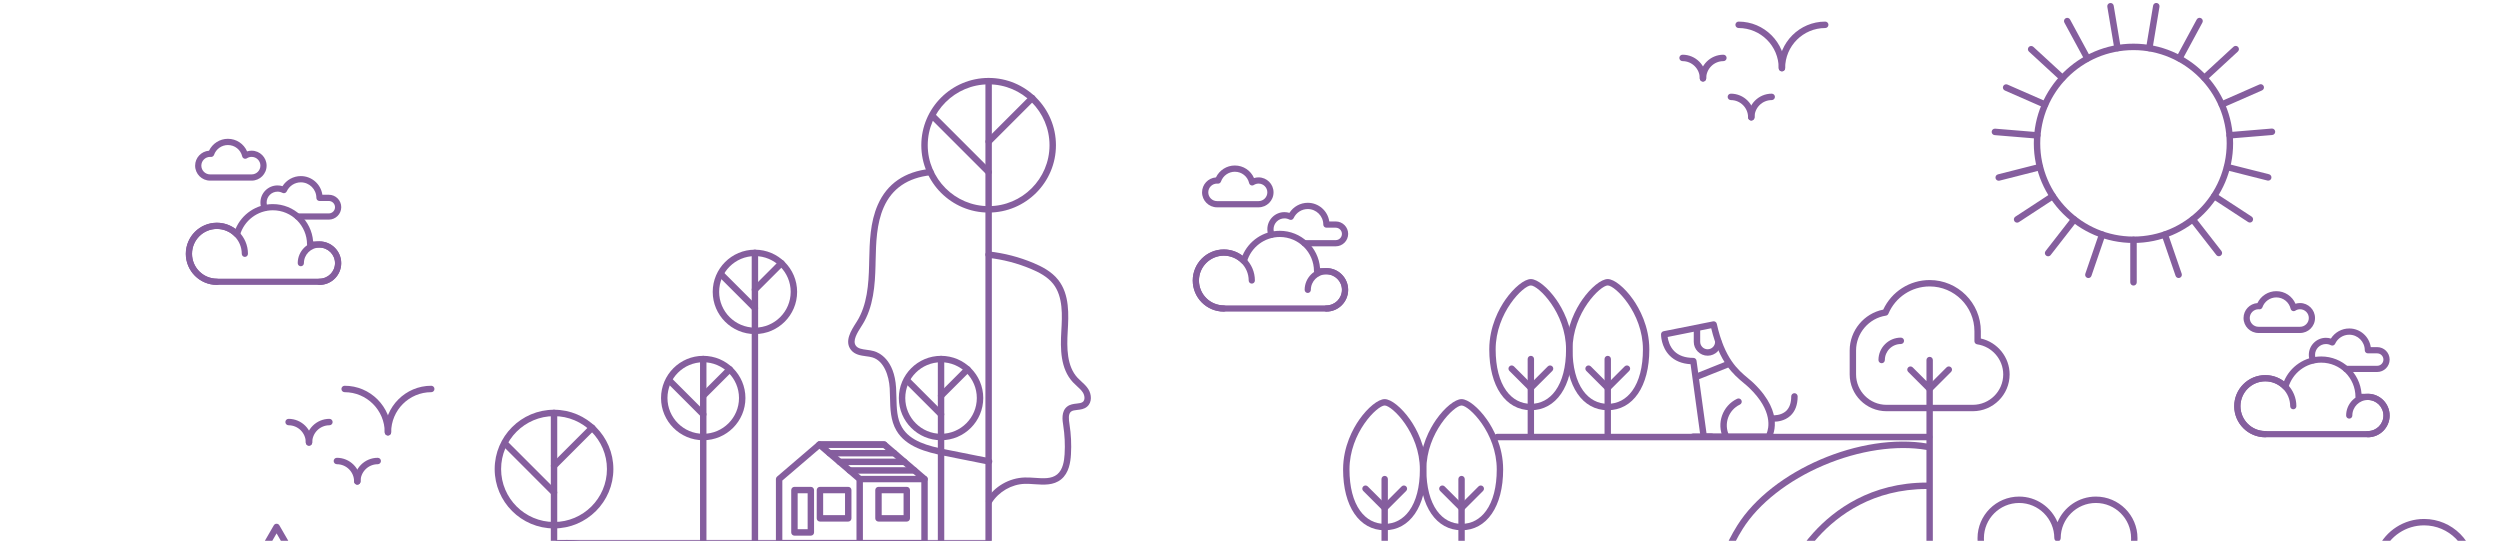 <svg width="772" height="167" viewBox="0 0 772 167" fill="none" xmlns="http://www.w3.org/2000/svg">
<path d="M609.211 126.982H582.538C576.275 126.982 571.179 121.885 571.179 115.622V108.213C571.179 102.1 575.6 96.775 581.545 95.609C584.136 90.046 589.704 86.478 595.877 86.478C604.591 86.478 611.683 93.569 611.683 102.283V104.531C616.809 105.673 620.575 110.293 620.575 115.622C620.57 121.885 615.474 126.982 609.211 126.982ZM595.872 88.453C590.314 88.453 585.312 91.758 583.138 96.879C583.004 97.197 582.717 97.42 582.379 97.47C577.119 98.264 573.154 102.884 573.154 108.213V115.622C573.154 120.798 577.362 125.007 582.538 125.007H609.211C614.387 125.007 618.595 120.798 618.595 115.622C618.595 110.982 615.137 106.993 610.551 106.333C610.065 106.263 609.703 105.846 609.703 105.355V102.283C609.703 94.656 603.499 88.453 595.872 88.453Z" fill="#855E9E"/>
<path d="M595.872 342.23C595.326 342.23 594.885 341.788 594.885 341.243V120.064C594.885 119.801 594.989 119.553 595.173 119.364L601.098 113.439C601.485 113.052 602.11 113.052 602.497 113.439C602.884 113.826 602.884 114.451 602.497 114.838L596.86 120.476V341.243C596.86 341.788 596.418 342.23 595.872 342.23Z" fill="#855E9E"/>
<path d="M595.872 121.056C595.614 121.056 595.361 120.957 595.173 120.769L589.247 114.843C588.86 114.456 588.86 113.831 589.247 113.444C589.634 113.057 590.26 113.057 590.647 113.444L594.89 117.687V111.181C594.89 110.635 595.331 110.193 595.877 110.193C596.423 110.193 596.865 110.635 596.865 111.181V120.074C596.865 120.471 596.622 120.833 596.254 120.987C596.13 121.032 596.001 121.056 595.872 121.056Z" fill="#855E9E"/>
<path d="M581.054 112.164C580.508 112.164 580.066 111.722 580.066 111.176C580.066 107.365 583.168 104.258 586.984 104.258C587.53 104.258 587.972 104.7 587.972 105.246C587.972 105.792 587.53 106.233 586.984 106.233C584.26 106.233 582.046 108.447 582.046 111.171C582.041 111.722 581.6 112.164 581.054 112.164Z" fill="#855E9E"/>
<path d="M761.888 200.759H735.215C728.952 200.759 723.855 195.663 723.855 189.4V181.991C723.855 175.877 728.277 170.552 734.222 169.386C736.813 163.823 742.381 160.255 748.554 160.255C757.268 160.255 764.359 167.347 764.359 176.061V178.309C769.486 179.45 773.252 184.07 773.252 189.4C773.252 195.663 768.156 200.759 761.888 200.759ZM748.554 162.23C742.996 162.23 737.994 165.535 735.82 170.657C735.686 170.974 735.398 171.197 735.061 171.247C729.801 172.041 725.836 176.661 725.836 181.991V189.4C725.836 194.576 730.044 198.784 735.22 198.784H761.893C767.069 198.784 771.277 194.576 771.277 189.4C771.277 184.76 767.818 180.77 763.233 180.11C762.747 180.041 762.384 179.624 762.384 179.132V176.061C762.384 168.438 756.176 162.23 748.554 162.23Z" fill="#855E9E"/>
<path d="M635.358 202.739C635.205 202.739 635.056 202.704 634.917 202.635C634.669 202.511 628.778 199.528 622.803 193.558C614.858 185.614 610.66 176.15 610.66 166.185C610.66 159.104 616.422 153.342 623.503 153.342C628.833 153.342 633.418 156.608 635.358 161.248C637.299 156.613 641.879 153.342 647.214 153.342C654.295 153.342 660.057 159.104 660.057 166.185C660.057 176.15 655.859 185.614 647.914 193.558C641.944 199.528 636.048 202.511 635.8 202.635C635.661 202.704 635.507 202.739 635.358 202.739ZM623.503 155.317C617.513 155.317 612.635 160.191 612.635 166.185C612.635 175.728 616.511 184.452 624.158 192.119C628.992 196.968 633.89 199.831 635.358 200.635C636.827 199.831 641.725 196.968 646.559 192.119C654.206 184.452 658.082 175.728 658.082 166.185C658.082 160.196 653.209 155.317 647.214 155.317C641.224 155.317 636.346 160.191 636.346 166.185C636.346 166.731 635.904 167.173 635.358 167.173C634.813 167.173 634.371 166.731 634.371 166.185C634.371 160.191 629.493 155.317 623.503 155.317Z" fill="#855E9E"/>
<path d="M265.474 168.726H240.592C240.046 168.726 239.6 168.28 239.6 167.734V147.938C239.6 147.65 239.729 147.373 239.947 147.184L252.388 136.529C252.76 136.212 253.306 136.212 253.678 136.529L266.119 147.184C266.338 147.373 266.467 147.65 266.467 147.938V167.734C266.467 168.28 266.025 168.726 265.474 168.726ZM241.585 166.741H264.482V148.395L253.033 138.594L241.585 148.395V166.741Z" fill="#855E9E"/>
<path d="M285.492 168.726H265.474C264.928 168.726 264.481 168.28 264.481 167.734C264.481 167.188 264.928 166.741 265.474 166.741H284.5V148.395L272.684 138.276H253.033C252.487 138.276 252.04 137.83 252.04 137.284C252.04 136.738 252.487 136.291 253.033 136.291H273.051C273.289 136.291 273.518 136.376 273.696 136.529L286.137 147.184C286.356 147.373 286.485 147.65 286.485 147.938V167.734C286.485 168.28 286.043 168.726 285.492 168.726Z" fill="#855E9E"/>
<path d="M285.493 148.931H265.474C264.928 148.931 264.481 148.484 264.481 147.938C264.481 147.392 264.928 146.946 265.474 146.946H285.493C286.039 146.946 286.485 147.392 286.485 147.938C286.485 148.484 286.043 148.931 285.493 148.931Z" fill="#855E9E"/>
<path d="M282.385 146.266H262.367C261.821 146.266 261.374 145.819 261.374 145.273C261.374 144.728 261.821 144.281 262.367 144.281H282.385C282.931 144.281 283.378 144.728 283.378 145.273C283.378 145.819 282.931 146.266 282.385 146.266Z" fill="#855E9E"/>
<path d="M279.274 143.606H259.255C258.709 143.606 258.263 143.159 258.263 142.613C258.263 142.068 258.709 141.621 259.255 141.621H279.274C279.82 141.621 280.266 142.068 280.266 142.613C280.266 143.159 279.82 143.606 279.274 143.606Z" fill="#855E9E"/>
<path d="M276.163 140.941H256.144C255.598 140.941 255.151 140.494 255.151 139.949C255.151 139.403 255.598 138.956 256.144 138.956H276.163C276.708 138.956 277.155 139.403 277.155 139.949C277.155 140.494 276.713 140.941 276.163 140.941Z" fill="#855E9E"/>
<path d="M273.051 138.276H253.033C252.487 138.276 252.04 137.83 252.04 137.284C252.04 136.738 252.487 136.291 253.033 136.291H273.051C273.597 136.291 274.044 136.738 274.044 137.284C274.044 137.83 273.602 138.276 273.051 138.276Z" fill="#855E9E"/>
<path d="M250.388 165.411H245.322C244.776 165.411 244.329 164.965 244.329 164.419V151.333C244.329 150.787 244.776 150.34 245.322 150.34H250.388C250.934 150.34 251.381 150.787 251.381 151.333V164.419C251.381 164.965 250.939 165.411 250.388 165.411ZM246.319 163.426H249.401V152.325H246.319V163.426Z" fill="#855E9E"/>
<path d="M261.936 161.064H253.197C252.651 161.064 252.204 160.617 252.204 160.072V151.333C252.204 150.787 252.651 150.34 253.197 150.34H261.936C262.481 150.34 262.928 150.787 262.928 151.333V160.072C262.928 160.617 262.481 161.064 261.936 161.064ZM254.189 159.079H260.943V152.325H254.189V159.079Z" fill="#855E9E"/>
<path d="M280.014 161.064H271.275C270.729 161.064 270.282 160.617 270.282 160.072V151.333C270.282 150.787 270.729 150.34 271.275 150.34H280.014C280.56 150.34 281.006 150.787 281.006 151.333V160.072C281.006 160.617 280.565 161.064 280.014 161.064ZM272.267 159.079H279.021V152.325H272.267V159.079Z" fill="#855E9E"/>
<path d="M290.594 135.944C283.408 135.944 277.562 130.098 277.562 122.912C277.562 115.727 283.408 109.881 290.594 109.881C297.78 109.881 303.626 115.727 303.626 122.912C303.626 130.098 297.785 135.944 290.594 135.944ZM290.594 111.861C284.5 111.861 279.548 116.818 279.548 122.907C279.548 128.996 284.505 133.954 290.594 133.954C296.683 133.954 301.641 128.996 301.641 122.907C301.641 116.818 296.688 111.861 290.594 111.861Z" fill="#855E9E"/>
<path d="M290.594 168.726C290.048 168.726 289.602 168.28 289.602 167.734V110.868C289.602 110.322 290.048 109.876 290.594 109.876C291.14 109.876 291.587 110.322 291.587 110.868V167.734C291.587 168.28 291.145 168.726 290.594 168.726Z" fill="#855E9E"/>
<path d="M290.594 123.215C290.34 123.215 290.087 123.116 289.894 122.922C289.507 122.535 289.507 121.905 289.894 121.518L298.082 113.33C298.469 112.943 299.099 112.943 299.486 113.33C299.873 113.717 299.873 114.347 299.486 114.734L291.298 122.922C291.105 123.121 290.852 123.215 290.594 123.215Z" fill="#855E9E"/>
<path d="M290.594 128.942C290.341 128.942 290.088 128.843 289.894 128.649L279.458 118.213C279.071 117.826 279.071 117.196 279.458 116.808C279.845 116.421 280.476 116.421 280.863 116.808L291.299 127.245C291.686 127.632 291.686 128.262 291.299 128.649C291.105 128.843 290.852 128.942 290.594 128.942Z" fill="#855E9E"/>
<path d="M217.158 135.944C209.973 135.944 204.127 130.098 204.127 122.912C204.127 115.727 209.973 109.881 217.158 109.881C224.344 109.881 230.19 115.727 230.19 122.912C230.19 130.098 224.344 135.944 217.158 135.944ZM217.158 111.861C211.065 111.861 206.112 116.818 206.112 122.907C206.112 128.996 211.069 133.954 217.158 133.954C223.247 133.954 228.205 128.996 228.205 122.907C228.205 116.818 223.252 111.861 217.158 111.861Z" fill="#855E9E"/>
<path d="M217.159 168.726C216.613 168.726 216.166 168.28 216.166 167.734V110.868C216.166 110.322 216.613 109.876 217.159 109.876C217.704 109.876 218.151 110.322 218.151 110.868V167.734C218.151 168.28 217.709 168.726 217.159 168.726Z" fill="#855E9E"/>
<path d="M217.159 123.215C216.906 123.215 216.653 123.116 216.459 122.922C216.072 122.535 216.072 121.905 216.459 121.518L224.647 113.33C225.034 112.943 225.665 112.943 226.052 113.33C226.439 113.717 226.439 114.347 226.052 114.734L217.864 122.922C217.67 123.121 217.412 123.215 217.159 123.215Z" fill="#855E9E"/>
<path d="M217.159 128.942C216.905 128.942 216.652 128.843 216.459 128.649L206.023 118.213C205.636 117.826 205.636 117.196 206.023 116.808C206.41 116.421 207.04 116.421 207.427 116.808L217.863 127.245C218.25 127.632 218.25 128.262 217.863 128.649C217.67 128.843 217.412 128.942 217.159 128.942Z" fill="#855E9E"/>
<path d="M233.118 103.162C225.933 103.162 220.087 97.316 220.087 90.13C220.087 82.944 225.933 77.099 233.118 77.099C240.304 77.099 246.15 82.944 246.15 90.13C246.15 97.316 240.309 103.162 233.118 103.162ZM233.118 79.079C227.024 79.079 222.072 84.036 222.072 90.125C222.072 96.214 227.029 101.172 233.118 101.172C239.207 101.172 244.165 96.214 244.165 90.125C244.165 84.036 239.212 79.079 233.118 79.079Z" fill="#855E9E"/>
<path d="M233.118 168.726C232.573 168.726 232.126 168.279 232.126 167.734V78.086C232.126 77.54 232.573 77.094 233.118 77.094C233.664 77.094 234.111 77.54 234.111 78.086V167.734C234.111 168.279 233.669 168.726 233.118 168.726Z" fill="#855E9E"/>
<path d="M233.118 90.433C232.865 90.433 232.612 90.334 232.418 90.14C232.031 89.753 232.031 89.123 232.418 88.736L240.606 80.547C240.993 80.16 241.624 80.16 242.011 80.547C242.398 80.935 242.398 81.565 242.011 81.952L233.823 90.14C233.629 90.338 233.371 90.433 233.118 90.433Z" fill="#855E9E"/>
<path d="M233.119 96.155C232.865 96.155 232.612 96.055 232.419 95.862L221.983 85.426C221.596 85.039 221.596 84.408 221.983 84.021C222.37 83.634 223 83.634 223.387 84.021L233.823 94.457C234.21 94.844 234.21 95.475 233.823 95.862C233.63 96.06 233.372 96.155 233.119 96.155Z" fill="#855E9E"/>
<path d="M305.288 65.64C293.825 65.64 284.5 56.316 284.5 44.852C284.5 33.389 293.825 24.064 305.288 24.064C316.751 24.064 326.076 33.389 326.076 44.852C326.076 56.316 316.751 65.64 305.288 65.64ZM305.288 26.049C294.921 26.049 286.485 34.486 286.485 44.852C286.485 55.219 294.921 63.655 305.288 63.655C315.655 63.655 324.091 55.219 324.091 44.852C324.091 34.486 315.655 26.049 305.288 26.049Z" fill="#855E9E"/>
<path d="M305.288 168.726C304.743 168.726 304.296 168.28 304.296 167.734V25.057C304.296 24.511 304.743 24.064 305.288 24.064C305.834 24.064 306.281 24.511 306.281 25.057V167.734C306.281 168.28 305.834 168.726 305.288 168.726Z" fill="#855E9E"/>
<path d="M305.288 44.718C305.035 44.718 304.782 44.619 304.588 44.425C304.201 44.038 304.201 43.408 304.588 43.021L318.051 29.558C318.438 29.171 319.069 29.171 319.456 29.558C319.843 29.945 319.843 30.575 319.456 30.962L305.993 44.425C305.794 44.619 305.541 44.718 305.288 44.718Z" fill="#855E9E"/>
<path d="M305.288 54.127C305.035 54.127 304.782 54.028 304.588 53.834L287.433 36.679C287.046 36.292 287.046 35.662 287.433 35.275C287.82 34.888 288.45 34.888 288.837 35.275L305.993 52.43C306.38 52.817 306.38 53.447 305.993 53.834C305.794 54.028 305.541 54.127 305.288 54.127Z" fill="#855E9E"/>
<path d="M305.437 143.492C305.372 143.492 305.308 143.487 305.243 143.472L291.686 140.762C286.048 139.636 279.786 138.013 276.818 132.961C274.987 129.84 274.907 126.222 274.833 122.719C274.813 121.786 274.793 120.828 274.739 119.905C274.5 115.98 272.967 111.409 269.354 110.357C268.764 110.184 268.109 110.099 267.409 110.005C265.796 109.787 263.97 109.543 262.794 108.069C260.68 105.415 262.819 102.065 264.382 99.618L264.566 99.331C267.811 94.224 268.238 87.649 268.377 81.887L268.406 80.552C268.54 74.707 268.674 68.657 271.081 63.203C273.945 56.713 279.364 52.991 287.195 52.142C287.735 52.078 288.227 52.475 288.286 53.02C288.346 53.566 287.954 54.053 287.408 54.112C280.336 54.881 275.453 58.206 272.898 64.002C270.654 69.094 270.521 74.94 270.391 80.592L270.362 81.932C270.213 87.962 269.761 94.854 266.238 100.388L266.049 100.68C264.739 102.73 263.111 105.281 264.342 106.824C265.017 107.673 266.243 107.836 267.667 108.025C268.406 108.124 269.171 108.228 269.905 108.442C271.369 108.868 276.183 110.943 276.714 119.776C276.773 120.734 276.793 121.716 276.813 122.664C276.887 126.059 276.957 129.269 278.525 131.944C281.071 136.286 286.609 137.715 292.068 138.802L305.625 141.512C306.161 141.621 306.514 142.142 306.404 142.678C306.315 143.164 305.898 143.492 305.437 143.492Z" fill="#855E9E"/>
<path d="M305.427 155.774C305.248 155.774 305.069 155.724 304.906 155.625C304.439 155.337 304.295 154.722 304.588 154.26C307.109 150.206 311.635 147.596 316.404 147.447C317.461 147.412 318.553 147.487 319.61 147.561C322.225 147.745 324.696 147.913 326.448 146.499C328.264 145.03 328.631 142.226 328.75 140.246C328.929 137.269 328.78 134.272 328.319 131.329C328.081 129.82 327.639 127.011 329.559 125.533C330.453 124.848 331.525 124.729 332.467 124.624C333.271 124.535 333.966 124.461 334.408 124.088C335.122 123.488 334.969 122.108 334.383 121.195C333.921 120.481 333.266 119.88 332.567 119.245C332.15 118.868 331.723 118.471 331.321 118.039C327.416 113.846 327.421 107.692 327.733 102.248C328.006 97.509 328.344 91.614 325.222 87.659C323.416 85.366 320.632 84.001 318.409 83.064C314.181 81.282 309.719 80.121 305.159 79.62C304.613 79.56 304.221 79.069 304.28 78.523C304.34 77.977 304.841 77.59 305.377 77.644C310.131 78.17 314.771 79.376 319.178 81.232C321.619 82.26 324.691 83.778 326.775 86.428C330.363 90.974 330.001 97.286 329.708 102.358C329.42 107.39 329.396 113.062 332.765 116.679C333.113 117.052 333.495 117.404 333.897 117.771C334.656 118.466 335.445 119.186 336.04 120.113C337.087 121.741 337.316 124.217 335.668 125.597C334.765 126.356 333.653 126.475 332.671 126.585C331.917 126.669 331.207 126.748 330.75 127.096C329.837 127.795 330.021 129.483 330.259 131.006C330.745 134.088 330.899 137.234 330.711 140.351C330.572 142.708 330.1 146.067 327.674 148.028C325.316 149.933 322.334 149.725 319.451 149.526C318.399 149.452 317.406 149.382 316.443 149.412C312.389 149.536 308.389 151.844 306.251 155.288C306.082 155.605 305.759 155.774 305.427 155.774Z" fill="#855E9E"/>
<path d="M658.812 75.029C641.845 75.029 628.039 61.224 628.039 44.257C628.039 27.29 641.845 13.484 658.812 13.484C675.778 13.484 689.584 27.29 689.584 44.257C689.584 61.224 675.778 75.029 658.812 75.029ZM658.812 15.474C642.936 15.474 630.024 28.387 630.024 44.262C630.024 60.132 642.936 73.049 658.812 73.049C674.687 73.049 687.599 60.137 687.599 44.262C687.594 28.387 674.682 15.474 658.812 15.474Z" fill="#855E9E"/>
<path d="M658.827 88.185C658.276 88.185 657.824 87.738 657.824 87.182L657.819 74.071C657.819 73.521 658.266 73.069 658.822 73.069C659.373 73.069 659.824 73.516 659.824 74.071L659.829 87.182C659.829 87.733 659.383 88.185 658.827 88.185Z" fill="#855E9E"/>
<path d="M644.887 85.862C644.778 85.862 644.668 85.842 644.564 85.808C644.043 85.629 643.765 85.058 643.944 84.537L648.197 72.136C648.375 71.615 648.941 71.337 649.467 71.516C649.988 71.694 650.266 72.265 650.087 72.786L645.835 85.187C645.691 85.604 645.304 85.862 644.887 85.862Z" fill="#855E9E"/>
<path d="M632.456 79.143C632.243 79.143 632.024 79.074 631.841 78.935C631.404 78.597 631.325 77.967 631.667 77.53L639.716 67.183C640.054 66.747 640.684 66.667 641.121 67.01C641.557 67.347 641.637 67.977 641.294 68.414L633.245 78.761C633.052 79.009 632.754 79.143 632.456 79.143Z" fill="#855E9E"/>
<path d="M622.883 68.752C622.556 68.752 622.238 68.593 622.045 68.3C621.742 67.838 621.871 67.218 622.332 66.915L633.305 59.74C633.771 59.437 634.386 59.566 634.689 60.028C634.992 60.489 634.863 61.109 634.401 61.412L623.429 68.588C623.26 68.697 623.072 68.752 622.883 68.752Z" fill="#855E9E"/>
<path d="M617.201 55.814C616.754 55.814 616.348 55.512 616.233 55.06C616.099 54.524 616.422 53.978 616.958 53.844L629.662 50.619C630.198 50.48 630.744 50.807 630.878 51.343C631.012 51.879 630.689 52.425 630.153 52.559L617.449 55.785C617.365 55.804 617.28 55.814 617.201 55.814Z" fill="#855E9E"/>
<path d="M629.096 42.808C629.066 42.808 629.042 42.808 629.012 42.803L615.945 41.726C615.395 41.681 614.983 41.195 615.032 40.644C615.077 40.093 615.558 39.686 616.114 39.731L629.18 40.808C629.731 40.852 630.143 41.339 630.094 41.89C630.049 42.411 629.607 42.808 629.096 42.808Z" fill="#855E9E"/>
<path d="M631.498 33.29C631.364 33.29 631.23 33.265 631.096 33.205L619.092 27.945C618.586 27.722 618.358 27.131 618.576 26.625C618.799 26.119 619.39 25.89 619.896 26.109L631.9 31.369C632.406 31.592 632.635 32.183 632.416 32.689C632.253 33.066 631.885 33.29 631.498 33.29Z" fill="#855E9E"/>
<path d="M636.863 25.072C636.619 25.072 636.376 24.982 636.188 24.809L626.541 15.936C626.134 15.563 626.109 14.928 626.481 14.521C626.853 14.114 627.488 14.09 627.895 14.462L637.542 23.335C637.949 23.707 637.974 24.342 637.602 24.749C637.403 24.962 637.135 25.072 636.863 25.072Z" fill="#855E9E"/>
<path d="M644.609 19.037C644.251 19.037 643.909 18.849 643.725 18.511L637.483 6.983C637.22 6.497 637.398 5.892 637.885 5.629C638.371 5.366 638.976 5.544 639.239 6.031L645.482 17.558C645.745 18.045 645.567 18.65 645.08 18.913C644.931 18.998 644.768 19.037 644.609 19.037Z" fill="#855E9E"/>
<path d="M653.889 15.846C653.408 15.846 652.986 15.499 652.902 15.013L650.738 2.085C650.649 1.539 651.016 1.023 651.562 0.934C652.108 0.845 652.624 1.212 652.713 1.758L654.877 14.685C654.966 15.231 654.599 15.747 654.053 15.836C653.998 15.841 653.944 15.846 653.889 15.846Z" fill="#855E9E"/>
<path d="M663.71 15.846C663.655 15.846 663.601 15.841 663.546 15.832C663 15.742 662.633 15.226 662.722 14.68L664.876 1.748C664.965 1.202 665.477 0.835 666.027 0.924C666.573 1.013 666.941 1.53 666.851 2.075L664.697 15.008C664.613 15.499 664.186 15.846 663.71 15.846Z" fill="#855E9E"/>
<path d="M672.99 19.027C672.831 19.027 672.667 18.988 672.513 18.908C672.027 18.645 671.848 18.04 672.112 17.553L678.344 6.021C678.607 5.534 679.213 5.351 679.699 5.619C680.185 5.882 680.364 6.487 680.101 6.973L673.868 18.506C673.69 18.839 673.347 19.027 672.99 19.027Z" fill="#855E9E"/>
<path d="M680.741 25.052C680.473 25.052 680.2 24.943 680.006 24.729C679.634 24.322 679.659 23.692 680.066 23.315L689.708 14.432C690.115 14.06 690.745 14.085 691.122 14.492C691.495 14.899 691.47 15.529 691.063 15.906L681.421 24.789C681.227 24.968 680.984 25.052 680.741 25.052Z" fill="#855E9E"/>
<path d="M686.11 33.27C685.723 33.27 685.356 33.046 685.192 32.669C684.969 32.163 685.202 31.573 685.708 31.349L697.713 26.079C698.219 25.856 698.809 26.089 699.033 26.595C699.256 27.101 699.023 27.692 698.517 27.915L686.512 33.185C686.383 33.24 686.244 33.27 686.11 33.27Z" fill="#855E9E"/>
<path d="M688.522 42.783C688.006 42.783 687.569 42.386 687.525 41.865C687.48 41.314 687.887 40.833 688.438 40.783L701.499 39.696C702.05 39.647 702.531 40.059 702.581 40.609C702.626 41.16 702.219 41.642 701.668 41.691L688.607 42.778C688.582 42.783 688.552 42.783 688.522 42.783Z" fill="#855E9E"/>
<path d="M700.427 55.78C700.347 55.78 700.263 55.77 700.179 55.75L687.47 52.539C686.934 52.405 686.611 51.859 686.745 51.323C686.879 50.787 687.425 50.46 687.961 50.599L700.67 53.809C701.206 53.944 701.528 54.489 701.394 55.025C701.28 55.477 700.873 55.78 700.427 55.78Z" fill="#855E9E"/>
<path d="M694.755 68.722C694.567 68.722 694.378 68.667 694.209 68.558L683.232 61.392C682.771 61.09 682.642 60.469 682.939 60.008C683.242 59.546 683.862 59.417 684.324 59.715L695.301 66.881C695.762 67.183 695.891 67.804 695.594 68.265C695.4 68.563 695.083 68.722 694.755 68.722Z" fill="#855E9E"/>
<path d="M685.187 79.123C684.889 79.123 684.596 78.989 684.398 78.736L676.344 68.394C676.006 67.958 676.081 67.327 676.517 66.99C676.954 66.653 677.579 66.727 677.922 67.164L685.976 77.505C686.313 77.942 686.239 78.572 685.802 78.91C685.619 79.054 685.405 79.123 685.187 79.123Z" fill="#855E9E"/>
<path d="M672.766 85.852C672.349 85.852 671.962 85.589 671.818 85.177L667.555 72.781C667.376 72.26 667.654 71.689 668.175 71.511C668.697 71.332 669.267 71.61 669.446 72.131L673.709 84.527C673.887 85.048 673.609 85.619 673.088 85.798C672.979 85.837 672.87 85.852 672.766 85.852Z" fill="#855E9E"/>
<path d="M171.082 163.178C160.979 163.178 152.756 154.955 152.756 144.852C152.756 134.748 160.979 126.525 171.082 126.525C181.186 126.525 189.409 134.748 189.409 144.852C189.409 154.955 181.186 163.178 171.082 163.178ZM171.082 128.505C162.07 128.505 154.741 135.835 154.741 144.847C154.741 153.858 162.07 161.188 171.082 161.188C180.094 161.188 187.424 153.858 187.424 144.847C187.424 135.835 180.089 128.505 171.082 128.505Z" fill="#855E9E"/>
<path d="M171.082 342.816C170.536 342.816 170.09 342.369 170.09 341.823V127.513C170.09 126.967 170.536 126.52 171.082 126.52C171.628 126.52 172.075 126.967 172.075 127.513V341.823C172.075 342.374 171.628 342.816 171.082 342.816Z" fill="#855E9E"/>
<path d="M171.082 144.856C170.829 144.856 170.576 144.757 170.382 144.564C169.995 144.177 169.995 143.546 170.382 143.159L182.173 131.368C182.56 130.981 183.19 130.981 183.577 131.368C183.964 131.756 183.964 132.386 183.577 132.773L171.787 144.564C171.588 144.757 171.335 144.856 171.082 144.856Z" fill="#855E9E"/>
<path d="M171.082 153.094C170.829 153.094 170.576 152.995 170.382 152.802L155.361 137.78C154.974 137.393 154.974 136.763 155.361 136.376C155.748 135.989 156.378 135.989 156.765 136.376L171.786 151.397C172.174 151.784 172.174 152.414 171.786 152.802C171.588 152.995 171.335 153.094 171.082 153.094Z" fill="#855E9E"/>
<path d="M595.123 337.982C594.82 337.982 594.522 337.843 594.329 337.585C585.496 325.745 576.508 314.882 563.76 312.033C561.179 311.458 558.346 311.18 555.601 310.907C548.694 310.227 541.548 309.527 537.2 304.053C533.364 299.225 533.503 292.565 533.632 286.69V286.63C533.821 277.827 533.548 268.914 532.823 260.14C532.675 258.359 532.491 256.786 531.697 255.55C529.916 252.776 526.02 252.657 521.891 252.533C517.251 252.394 512.447 252.25 510.676 247.933C509.247 244.454 511.336 240.712 512.864 237.978C515.623 233.04 517.891 227.81 519.618 222.42C521.971 215.081 523.37 207.235 524.725 199.652C527.022 186.795 529.399 173.5 536.466 162.265C547.175 145.239 574.667 133.428 595.296 136.991C595.837 137.085 596.2 137.596 596.105 138.137C596.011 138.678 595.5 139.04 594.959 138.946C585.654 137.338 574.082 139.06 563.209 143.665C552.212 148.325 543.076 155.486 538.148 163.322C531.285 174.229 528.943 187.33 526.68 200C525.315 207.647 523.901 215.557 521.509 223.026C519.747 228.539 517.42 233.894 514.601 238.945C513.197 241.456 511.45 244.583 512.517 247.178C513.718 250.091 516.884 250.394 521.956 250.548C526.412 250.682 531.022 250.821 533.369 254.478C534.496 256.23 534.67 258.393 534.804 259.977C535.533 268.815 535.806 277.797 535.617 286.67V286.729C535.493 292.54 535.364 298.55 538.759 302.818C542.585 307.631 549.006 308.262 555.8 308.932C558.599 309.205 561.497 309.492 564.196 310.093C577.61 313.09 586.855 324.246 595.922 336.394C596.249 336.836 596.16 337.456 595.718 337.784C595.535 337.923 595.326 337.982 595.123 337.982Z" fill="#855E9E"/>
<path d="M595.817 299.826C595.798 299.826 595.778 299.826 595.758 299.826C595.212 299.791 594.795 299.324 594.825 298.773C595.128 293.756 590.612 287.166 577.034 283.722L576.394 283.558C567.745 281.37 557.944 278.884 554.718 270.532C553.601 267.634 553.467 264.354 553.338 261.187C553.145 256.463 552.966 252.002 549.512 249.65C548.738 249.124 547.84 248.751 546.887 248.359C545.656 247.853 544.386 247.332 543.299 246.419C538.446 242.34 541.151 235.74 543.542 229.919C543.959 228.906 544.351 227.954 544.699 227.026C546.942 221.041 546.644 214.679 546.331 207.94C546.183 204.754 546.029 201.459 546.178 198.238C546.743 185.832 551.78 173.53 559.993 164.483C566.405 157.427 577.689 149.015 595.068 149.015C595.614 149.015 596.061 149.462 596.061 150.008C596.061 150.554 595.614 151 595.068 151C578.414 151 567.601 159.059 561.462 165.818C553.552 174.527 548.703 186.378 548.158 198.327C548.014 201.459 548.168 204.704 548.311 207.846C548.619 214.485 548.937 221.353 546.555 227.72C546.197 228.678 545.8 229.646 545.379 230.673C543.145 236.122 540.833 241.754 544.58 244.901C545.428 245.615 546.505 246.057 547.641 246.523C548.644 246.935 549.681 247.362 550.629 248.007C554.912 250.92 555.12 256.096 555.323 261.103C555.447 264.115 555.572 267.227 556.574 269.817C559.427 277.216 568.702 279.564 576.885 281.633L577.526 281.797C587.198 284.248 597.341 290.03 596.805 298.893C596.775 299.424 596.338 299.826 595.817 299.826Z" fill="#855E9E"/>
<path d="M116.097 216.862H54.726C54.18 216.862 53.733 216.416 53.733 215.87C53.733 215.324 54.18 214.877 54.726 214.877H114.375L85.409 164.707L66.71 197.092C66.437 197.568 65.827 197.727 65.356 197.454C64.879 197.181 64.72 196.571 64.993 196.099L84.55 162.225C84.729 161.918 85.057 161.729 85.409 161.729C85.761 161.729 86.094 161.918 86.267 162.225L116.951 215.374C117.129 215.681 117.129 216.058 116.951 216.366C116.782 216.674 116.454 216.862 116.097 216.862Z" fill="#855E9E"/>
<path d="M546.158 135.845H526.115C525.618 135.845 525.196 135.477 525.132 134.986L522.045 112.466C519.356 112.312 517.187 111.424 515.599 109.821C512.924 107.122 512.919 103.4 512.924 103.241C512.929 102.769 513.262 102.368 513.723 102.278L528.988 99.236C529.519 99.132 530.035 99.469 530.149 99.995C532.521 110.729 536.714 114.233 539.776 116.789C540.411 117.32 541.007 117.816 541.548 118.337C551.463 127.895 547.19 135.075 547.002 135.373C546.818 135.666 546.5 135.845 546.158 135.845ZM526.978 133.86H545.538C546.198 132.281 547.577 126.912 540.163 119.766C539.672 119.295 539.101 118.813 538.496 118.312C535.305 115.647 530.973 112.029 528.422 101.37L514.969 104.055C515.118 105.107 515.574 106.998 517.013 108.442C518.383 109.816 520.368 110.511 522.904 110.511C523.4 110.511 523.822 110.878 523.886 111.369L526.978 133.86Z" fill="#855E9E"/>
<path d="M527.321 109.841C524.959 109.841 523.033 107.916 523.033 105.553V101.747C523.033 101.201 523.48 100.755 524.026 100.755C524.572 100.755 525.018 101.201 525.018 101.747V105.553C525.018 106.824 526.05 107.856 527.321 107.856C528.591 107.856 529.623 106.824 529.623 105.553C529.623 105.008 530.07 104.561 530.616 104.561C531.162 104.561 531.608 105.008 531.608 105.553C531.608 107.916 529.683 109.841 527.321 109.841Z" fill="#855E9E"/>
<path d="M524.467 117.096C524.075 117.096 523.698 116.858 523.544 116.471C523.34 115.96 523.588 115.384 524.1 115.181L533.33 111.499C533.841 111.295 534.417 111.543 534.62 112.054C534.823 112.566 534.575 113.141 534.064 113.345L524.834 117.027C524.715 117.071 524.591 117.096 524.467 117.096Z" fill="#855E9E"/>
<path d="M528.527 135.844H522.82C522.274 135.844 521.827 135.398 521.827 134.852C521.827 134.306 522.274 133.859 522.82 133.859H528.527C529.072 133.859 529.519 134.306 529.519 134.852C529.519 135.398 529.072 135.844 528.527 135.844Z" fill="#855E9E"/>
<path d="M547.85 130.217C547.642 130.217 547.508 130.207 547.483 130.207C546.937 130.162 546.53 129.686 546.575 129.135C546.619 128.589 547.096 128.187 547.642 128.227C547.686 128.232 549.969 128.371 551.542 126.912C552.594 125.929 553.13 124.416 553.13 122.406C553.13 121.86 553.577 121.414 554.123 121.414C554.668 121.414 555.115 121.86 555.115 122.406C555.115 125.001 554.361 127.011 552.872 128.386C551.071 130.043 548.738 130.217 547.85 130.217Z" fill="#855E9E"/>
<path d="M533.033 135.825C532.66 135.825 532.308 135.616 532.134 135.259C529.976 130.733 531.906 125.294 536.432 123.136C536.923 122.902 537.519 123.111 537.757 123.607C537.99 124.103 537.782 124.694 537.285 124.932C533.747 126.619 532.239 130.872 533.926 134.41C534.159 134.907 533.951 135.497 533.454 135.735C533.32 135.795 533.176 135.825 533.033 135.825Z" fill="#855E9E"/>
<path d="M540.798 37.215C540.252 37.215 539.805 36.768 539.805 36.222C539.805 33.295 537.423 30.908 534.491 30.908C533.945 30.908 533.498 30.461 533.498 29.915C533.498 29.369 533.945 28.923 534.491 28.923C538.515 28.923 541.79 32.198 541.79 36.222C541.79 36.768 541.344 37.215 540.798 37.215Z" fill="#855E9E"/>
<path d="M540.798 37.215C540.252 37.215 539.806 36.768 539.806 36.222C539.806 32.198 543.081 28.923 547.105 28.923C547.651 28.923 548.098 29.369 548.098 29.915C548.098 30.461 547.651 30.908 547.105 30.908C544.173 30.908 541.791 33.29 541.791 36.222C541.791 36.768 541.344 37.215 540.798 37.215Z" fill="#855E9E"/>
<path d="M550.257 22.03C549.711 22.03 549.265 21.583 549.265 21.037C549.265 14.209 543.712 8.656 536.883 8.656C536.337 8.656 535.891 8.209 535.891 7.663C535.891 7.117 536.337 6.671 536.883 6.671C544.803 6.671 551.25 13.117 551.25 21.037C551.25 21.588 550.808 22.03 550.257 22.03Z" fill="#855E9E"/>
<path d="M550.257 22.03C549.711 22.03 549.265 21.583 549.265 21.037C549.265 13.117 555.711 6.671 563.631 6.671C564.177 6.671 564.624 7.117 564.624 7.663C564.624 8.209 564.177 8.656 563.631 8.656C556.803 8.656 551.25 14.209 551.25 21.037C551.25 21.588 550.808 22.03 550.257 22.03Z" fill="#855E9E"/>
<path d="M525.881 25.186C525.335 25.186 524.888 24.739 524.888 24.193C524.888 21.265 522.506 18.879 519.574 18.879C519.028 18.879 518.581 18.432 518.581 17.886C518.581 17.34 519.028 16.894 519.574 16.894C523.598 16.894 526.873 20.169 526.873 24.193C526.873 24.739 526.432 25.186 525.881 25.186Z" fill="#855E9E"/>
<path d="M525.881 25.186C525.335 25.186 524.889 24.739 524.889 24.193C524.889 20.169 528.164 16.894 532.189 16.894C532.734 16.894 533.181 17.34 533.181 17.886C533.181 18.432 532.734 18.879 532.189 18.879C529.256 18.879 526.874 21.261 526.874 24.193C526.874 24.739 526.432 25.186 525.881 25.186Z" fill="#855E9E"/>
<path d="M110.336 149.66C109.79 149.66 109.343 149.214 109.343 148.668C109.343 145.735 106.961 143.353 104.029 143.353C103.483 143.353 103.036 142.906 103.036 142.36C103.036 141.815 103.483 141.368 104.029 141.368C108.053 141.368 111.328 144.643 111.328 148.668C111.328 149.219 110.882 149.66 110.336 149.66Z" fill="#855E9E"/>
<path d="M110.336 149.66C109.79 149.66 109.344 149.214 109.344 148.668C109.344 144.643 112.619 141.368 116.644 141.368C117.189 141.368 117.636 141.815 117.636 142.36C117.636 142.906 117.189 143.353 116.644 143.353C113.716 143.353 111.329 145.735 111.329 148.668C111.329 149.219 110.882 149.66 110.336 149.66Z" fill="#855E9E"/>
<path d="M119.795 134.48C119.249 134.48 118.803 134.033 118.803 133.487C118.803 126.659 113.25 121.106 106.421 121.106C105.875 121.106 105.429 120.659 105.429 120.113C105.429 119.568 105.875 119.121 106.421 119.121C114.341 119.121 120.788 125.567 120.788 133.487C120.788 134.033 120.341 134.48 119.795 134.48Z" fill="#855E9E"/>
<path d="M119.795 134.48C119.249 134.48 118.803 134.033 118.803 133.487C118.803 125.567 125.249 119.121 133.169 119.121C133.715 119.121 134.162 119.568 134.162 120.113C134.162 120.659 133.715 121.106 133.169 121.106C126.341 121.106 120.788 126.659 120.788 133.487C120.788 134.033 120.341 134.48 119.795 134.48Z" fill="#855E9E"/>
<path d="M95.419 137.631C94.873 137.631 94.427 137.184 94.427 136.639C94.427 133.706 92.044 131.324 89.112 131.324C88.566 131.324 88.119 130.877 88.119 130.331C88.119 129.785 88.566 129.339 89.112 129.339C93.136 129.339 96.412 132.614 96.412 136.639C96.412 137.189 95.97 137.631 95.419 137.631Z" fill="#855E9E"/>
<path d="M95.419 137.631C94.873 137.631 94.427 137.184 94.427 136.639C94.427 132.614 97.702 129.339 101.727 129.339C102.272 129.339 102.719 129.785 102.719 130.331C102.719 130.877 102.272 131.324 101.727 131.324C98.799 131.324 96.412 133.706 96.412 136.639C96.412 137.189 95.97 137.631 95.419 137.631Z" fill="#855E9E"/>
<path d="M170.997 269.524C170.452 269.524 170.005 269.078 170.005 268.532V260.339C170.005 260.334 170.005 260.329 170.005 260.324V168.016C170.005 167.525 170.362 167.108 170.849 167.034C181.731 165.362 196.247 170.934 201.914 178.959C205.66 184.264 206.911 190.492 208.117 196.516C208.817 200.015 209.546 203.632 210.752 206.997C211.635 209.458 212.802 211.85 214.216 214.103C215.079 215.483 216.26 217.369 215.387 219.264C214.33 221.547 211.571 221.621 209.134 221.691C207.189 221.745 205.179 221.795 204.39 222.892C204.058 223.348 203.978 223.974 203.909 224.743C203.532 228.792 203.393 232.901 203.492 236.961C203.561 239.819 203.636 243.03 201.497 245.431C199.105 248.111 195.299 248.444 191.617 248.766C190.202 248.89 188.738 249.019 187.413 249.282C181.032 250.553 176.461 255.381 171.995 260.696V268.532C171.99 269.078 171.543 269.524 170.997 269.524ZM171.99 168.885V257.639C176.233 252.771 180.759 248.583 187.021 247.332C188.451 247.049 189.969 246.915 191.438 246.786C194.887 246.484 198.142 246.201 200.008 244.106C201.631 242.29 201.566 239.615 201.502 237.035C201.403 232.866 201.547 228.678 201.929 224.554C202.003 223.755 202.102 222.659 202.777 221.726C204.142 219.835 206.762 219.765 209.08 219.701C211.477 219.636 213.079 219.512 213.581 218.431C213.973 217.582 213.337 216.446 212.529 215.155C211.04 212.778 209.809 210.257 208.881 207.662C207.621 204.158 206.881 200.471 206.167 196.903C204.946 190.814 203.795 185.068 200.286 180.1C195.234 172.944 181.96 167.744 171.99 168.885Z" fill="#855E9E"/>
<path d="M305.596 168.726H172.189C171.643 168.726 171.196 168.279 171.196 167.734C171.196 167.188 171.643 166.741 172.189 166.741H305.596C306.142 166.741 306.588 167.188 306.588 167.734C306.588 168.279 306.146 168.726 305.596 168.726Z" fill="#855E9E"/>
<path d="M595.738 135.944H462.331C461.785 135.944 461.339 135.497 461.339 134.951C461.339 134.405 461.785 133.959 462.331 133.959H595.738C596.284 133.959 596.731 134.405 596.731 134.951C596.731 135.497 596.289 135.944 595.738 135.944Z" fill="#855E9E"/>
<path d="M451.329 172.637C450.783 172.637 450.342 172.195 450.342 171.649V147.938C450.342 147.392 450.783 146.951 451.329 146.951C451.875 146.951 452.317 147.392 452.317 147.938V171.649C452.317 172.195 451.875 172.637 451.329 172.637Z" fill="#855E9E"/>
<path d="M451.329 163.744C443.528 163.744 438.486 156.375 438.486 144.976C438.486 137.8 441.618 132.257 443.479 129.592C446.094 125.855 449.324 123.245 451.329 123.245C453.334 123.245 456.56 125.855 459.18 129.592C461.046 132.257 464.172 137.8 464.172 144.976C464.172 156.379 459.13 163.744 451.329 163.744ZM451.329 125.215C449.056 125.215 440.461 133.621 440.461 144.976C440.461 150.355 441.598 154.767 443.747 157.734C445.657 160.374 448.282 161.769 451.329 161.769C454.376 161.769 457.001 160.374 458.912 157.734C461.061 154.767 462.197 150.355 462.197 144.976C462.197 133.621 453.597 125.215 451.329 125.215Z" fill="#855E9E"/>
<path d="M451.329 157.819C451.076 157.819 450.823 157.724 450.63 157.531L444.704 151.606C444.317 151.218 444.317 150.593 444.704 150.206C445.091 149.819 445.717 149.819 446.104 150.206L451.334 155.437L456.565 150.206C456.952 149.819 457.577 149.819 457.964 150.206C458.351 150.593 458.351 151.218 457.964 151.606L452.039 157.531C451.835 157.719 451.582 157.819 451.329 157.819Z" fill="#855E9E"/>
<path d="M427.589 172.637C427.043 172.637 426.602 172.195 426.602 171.649V147.938C426.602 147.392 427.043 146.951 427.589 146.951C428.135 146.951 428.577 147.392 428.577 147.938V171.649C428.577 172.195 428.13 172.637 427.589 172.637Z" fill="#855E9E"/>
<path d="M427.589 163.744C419.788 163.744 414.746 156.375 414.746 144.976C414.746 137.8 417.877 132.257 419.738 129.592C422.354 125.855 425.584 123.245 427.589 123.245C429.594 123.245 432.82 125.855 435.44 129.592C437.306 132.257 440.432 137.8 440.432 144.976C440.432 156.379 435.39 163.744 427.589 163.744ZM427.589 125.215C425.316 125.215 416.721 133.621 416.721 144.976C416.721 150.355 417.858 154.767 420.006 157.734C421.917 160.374 424.542 161.769 427.589 161.769C430.636 161.769 433.261 160.374 435.172 157.734C437.32 154.767 438.457 150.355 438.457 144.976C438.452 133.621 429.857 125.215 427.589 125.215Z" fill="#855E9E"/>
<path d="M427.589 157.819C427.336 157.819 427.083 157.724 426.889 157.531L420.964 151.606C420.577 151.218 420.577 150.593 420.964 150.206C421.351 149.819 421.976 149.819 422.364 150.206L427.594 155.437L432.825 150.206C433.212 149.819 433.837 149.819 434.224 150.206C434.611 150.593 434.611 151.218 434.224 151.606L428.299 157.531C428.09 157.719 427.837 157.819 427.589 157.819Z" fill="#855E9E"/>
<path d="M496.468 135.567C495.922 135.567 495.48 135.125 495.48 134.579V110.868C495.48 110.323 495.922 109.881 496.468 109.881C497.014 109.881 497.456 110.323 497.456 110.868V134.579C497.456 135.125 497.014 135.567 496.468 135.567Z" fill="#855E9E"/>
<path d="M496.468 126.674C488.667 126.674 483.625 119.305 483.625 107.906C483.625 100.73 486.756 95.187 488.617 92.522C491.233 88.785 494.463 86.175 496.468 86.175C498.473 86.175 501.698 88.785 504.319 92.522C506.185 95.187 509.311 100.73 509.311 107.906C509.311 119.31 504.269 126.674 496.468 126.674ZM496.468 88.145C494.195 88.145 485.6 96.552 485.6 107.906C485.6 113.285 486.736 117.697 488.885 120.664C490.796 123.304 493.421 124.699 496.468 124.699C499.515 124.699 502.14 123.304 504.051 120.664C506.199 117.697 507.336 113.285 507.336 107.906C507.336 96.552 498.736 88.145 496.468 88.145Z" fill="#855E9E"/>
<path d="M496.468 120.749C496.215 120.749 495.962 120.654 495.768 120.461L489.843 114.536C489.456 114.149 489.456 113.523 489.843 113.136C490.23 112.749 490.855 112.749 491.242 113.136L496.473 118.367L501.703 113.136C502.09 112.749 502.716 112.749 503.103 113.136C503.49 113.523 503.49 114.149 503.103 114.536L497.178 120.461C496.974 120.649 496.721 120.749 496.468 120.749Z" fill="#855E9E"/>
<path d="M472.728 135.567C472.182 135.567 471.74 135.125 471.74 134.579V110.868C471.74 110.323 472.182 109.881 472.728 109.881C473.274 109.881 473.715 110.323 473.715 110.868V134.579C473.715 135.125 473.269 135.567 472.728 135.567Z" fill="#855E9E"/>
<path d="M472.728 126.674C464.927 126.674 459.885 119.305 459.885 107.906C459.885 100.73 463.016 95.187 464.877 92.522C467.492 88.785 470.723 86.175 472.728 86.175C474.733 86.175 477.958 88.785 480.578 92.522C482.444 95.187 485.571 100.73 485.571 107.906C485.571 119.31 480.529 126.674 472.728 126.674ZM472.728 88.145C470.455 88.145 461.86 96.552 461.86 107.906C461.86 113.285 462.996 117.697 465.145 120.664C467.056 123.304 469.681 124.699 472.728 124.699C475.775 124.699 478.4 123.304 480.31 120.664C482.459 117.697 483.596 113.285 483.596 107.906C483.591 96.552 474.996 88.145 472.728 88.145Z" fill="#855E9E"/>
<path d="M472.728 120.749C472.475 120.749 472.222 120.654 472.028 120.461L466.103 114.536C465.716 114.149 465.716 113.523 466.103 113.136C466.49 112.749 467.115 112.749 467.502 113.136L472.733 118.367L477.963 113.136C478.35 112.749 478.976 112.749 479.363 113.136C479.75 113.523 479.75 114.149 479.363 114.536L473.422 120.461C473.229 120.649 472.976 120.749 472.728 120.749Z" fill="#855E9E"/>
<path d="M731.2 135.031H699.524C694.229 135.031 689.927 130.723 689.927 125.433C689.927 120.138 694.234 115.836 699.524 115.836C701.633 115.836 703.633 116.511 705.286 117.756C707.201 113.171 711.747 110.079 716.804 110.079C723.359 110.079 728.753 115.166 729.245 121.597H731.2C734.907 121.597 737.919 124.61 737.919 128.317C737.919 132.024 734.907 135.031 731.2 135.031ZM699.524 117.751C695.291 117.751 691.847 121.195 691.847 125.428C691.847 129.661 695.291 133.105 699.524 133.105H731.2C733.845 133.105 735.999 130.952 735.999 128.307C735.999 125.662 733.845 123.508 731.2 123.508H728.322C727.791 123.508 727.364 123.076 727.364 122.55C727.364 116.729 722.63 111.99 716.804 111.99C712.099 111.99 707.926 115.151 706.645 119.672C706.551 120.004 706.288 120.257 705.956 120.342C705.623 120.426 705.271 120.327 705.033 120.079C703.574 118.58 701.618 117.751 699.524 117.751Z" fill="#855E9E"/>
<path d="M699.524 135.031C694.229 135.031 689.927 130.723 689.927 125.433C689.927 120.138 694.234 115.836 699.524 115.836C704.814 115.836 709.122 120.143 709.122 125.433C709.122 125.964 708.69 126.391 708.164 126.391C707.633 126.391 707.206 125.959 707.206 125.433C707.206 121.2 703.762 117.756 699.529 117.756C695.296 117.756 691.852 121.2 691.852 125.433C691.852 129.666 695.296 133.11 699.529 133.11C700.06 133.11 700.487 133.542 700.487 134.068C700.487 134.594 700.055 135.031 699.524 135.031Z" fill="#855E9E"/>
<path d="M731.2 135.031C730.669 135.031 730.242 134.599 730.242 134.073C730.242 133.547 730.674 133.115 731.2 133.115C733.845 133.115 735.998 130.962 735.998 128.317C735.998 125.672 733.845 123.518 731.2 123.518C728.555 123.518 726.401 125.672 726.401 128.317C726.401 128.848 725.969 129.274 725.443 129.274C724.912 129.274 724.485 128.843 724.485 128.317C724.485 124.61 727.498 121.597 731.205 121.597C734.912 121.597 737.924 124.61 737.924 128.317C737.924 132.024 734.907 135.031 731.2 135.031Z" fill="#855E9E"/>
<path d="M734.078 114.873H724.416C723.885 114.873 723.459 114.441 723.459 113.915C723.459 113.384 723.89 112.958 724.416 112.958H734.078C735.135 112.958 735.999 112.094 735.999 111.037C735.999 109.98 735.135 109.117 734.078 109.117H731.2C730.669 109.117 730.242 108.685 730.242 108.159C730.242 105.514 728.089 103.36 725.444 103.36C723.578 103.36 721.866 104.457 721.086 106.159C720.977 106.397 720.774 106.581 720.526 106.665C720.278 106.749 720.005 106.73 719.771 106.611C719.29 106.362 718.774 106.238 718.243 106.238C716.392 106.238 714.883 107.747 714.883 109.598C714.883 110.05 714.973 110.491 715.146 110.903C715.355 111.389 715.127 111.955 714.635 112.159C714.149 112.367 713.583 112.139 713.38 111.647C713.102 110.997 712.963 110.303 712.963 109.593C712.963 106.68 715.33 104.313 718.243 104.313C718.769 104.313 719.285 104.387 719.781 104.541C721.002 102.626 723.141 101.43 725.444 101.43C728.823 101.43 731.627 103.936 732.093 107.191H734.083C736.202 107.191 737.924 108.913 737.924 111.032C737.919 113.151 736.197 114.873 734.078 114.873Z" fill="#855E9E"/>
<path d="M710.258 102.829H697.43C694.879 102.829 692.805 100.755 692.805 98.204C692.805 95.767 694.7 93.763 697.097 93.589C698.159 91.366 700.422 89.912 702.923 89.912C705.548 89.912 707.841 91.46 708.848 93.797C709.3 93.653 709.771 93.579 710.253 93.579C712.804 93.579 714.878 95.653 714.878 98.204C714.883 100.755 712.809 102.829 710.258 102.829ZM697.43 95.499C695.936 95.499 694.725 96.715 694.725 98.204C694.725 99.698 695.941 100.909 697.43 100.909H710.258C711.752 100.909 712.962 99.693 712.962 98.204C712.962 96.71 711.747 95.499 710.258 95.499C709.742 95.499 709.236 95.648 708.799 95.931C708.536 96.1 708.208 96.13 707.92 96.016C707.633 95.897 707.419 95.648 707.345 95.346C706.863 93.281 705.047 91.842 702.928 91.842C701.003 91.842 699.281 93.063 698.646 94.879C698.502 95.291 698.095 95.549 697.658 95.519C697.584 95.504 697.509 95.499 697.43 95.499Z" fill="#855E9E"/>
<path d="M409.59 96.224H377.914C372.619 96.224 368.316 91.917 368.316 86.627C368.316 81.332 372.624 77.029 377.914 77.029C380.023 77.029 382.023 77.704 383.675 78.95C385.591 74.364 390.137 71.273 395.193 71.273C401.749 71.273 407.143 76.359 407.634 82.79H409.59C413.296 82.79 416.309 85.803 416.309 89.51C416.309 93.207 413.296 96.224 409.59 96.224ZM377.914 78.945C373.681 78.945 370.237 82.389 370.237 86.622C370.237 90.855 373.681 94.299 377.914 94.299H409.59C412.235 94.299 414.388 92.145 414.388 89.5C414.388 86.855 412.235 84.701 409.59 84.701H406.711C406.18 84.701 405.754 84.269 405.754 83.743C405.754 77.922 401.019 73.183 395.193 73.183C390.489 73.183 386.315 76.344 385.035 80.865C384.941 81.198 384.678 81.451 384.345 81.535C384.013 81.619 383.66 81.52 383.422 81.272C381.963 79.773 380.003 78.945 377.914 78.945Z" fill="#855E9E"/>
<path d="M377.914 96.224C372.619 96.224 368.316 91.917 368.316 86.626C368.316 81.332 372.624 77.029 377.914 77.029C383.204 77.029 387.511 81.337 387.511 86.626C387.511 87.157 387.08 87.584 386.554 87.584C386.023 87.584 385.596 87.153 385.596 86.626C385.596 82.394 382.152 78.95 377.919 78.95C373.686 78.95 370.242 82.394 370.242 86.626C370.242 90.859 373.686 94.303 377.919 94.303C378.45 94.303 378.877 94.735 378.877 95.261C378.872 95.792 378.445 96.224 377.914 96.224Z" fill="#855E9E"/>
<path d="M409.589 96.224C409.058 96.224 408.631 95.792 408.631 95.266C408.631 94.735 409.063 94.308 409.589 94.308C412.234 94.308 414.388 92.155 414.388 89.51C414.388 86.865 412.234 84.711 409.589 84.711C406.944 84.711 404.791 86.865 404.791 89.51C404.791 90.041 404.359 90.468 403.833 90.468C403.307 90.468 402.875 90.036 402.875 89.51C402.875 85.803 405.887 82.79 409.594 82.79C413.301 82.79 416.313 85.803 416.313 89.51C416.308 93.207 413.296 96.224 409.589 96.224Z" fill="#855E9E"/>
<path d="M412.468 76.066H402.806C402.275 76.066 401.848 75.635 401.848 75.109C401.848 74.578 402.28 74.151 402.806 74.151H412.468C413.525 74.151 414.388 73.287 414.388 72.23C414.388 71.173 413.525 70.31 412.468 70.31H409.59C409.059 70.31 408.632 69.878 408.632 69.352C408.632 66.707 406.478 64.553 403.833 64.553C401.967 64.553 400.255 65.65 399.476 67.352C399.367 67.59 399.164 67.774 398.915 67.858C398.667 67.943 398.394 67.923 398.161 67.804C397.68 67.556 397.164 67.432 396.633 67.432C394.782 67.432 393.273 68.94 393.273 70.791C393.273 71.243 393.362 71.684 393.536 72.096C393.744 72.583 393.516 73.148 393.025 73.352C392.539 73.56 391.973 73.332 391.769 72.841C391.492 72.191 391.353 71.496 391.353 70.786C391.353 67.873 393.72 65.506 396.633 65.506C397.159 65.506 397.675 65.581 398.171 65.734C399.392 63.819 401.531 62.623 403.833 62.623C407.213 62.623 410.016 65.129 410.483 68.384H412.473C414.592 68.384 416.314 70.106 416.314 72.225C416.309 74.344 414.587 76.066 412.468 76.066Z" fill="#855E9E"/>
<path d="M388.647 64.022H375.819C373.269 64.022 371.194 61.948 371.194 59.397C371.194 56.956 373.09 54.956 375.487 54.782C376.549 52.559 378.812 51.105 381.313 51.105C383.938 51.105 386.231 52.653 387.238 54.991C387.69 54.847 388.161 54.772 388.642 54.772C391.193 54.772 393.268 56.847 393.268 59.397C393.273 61.948 391.198 64.022 388.647 64.022ZM375.819 56.693C374.326 56.693 373.115 57.909 373.115 59.397C373.115 60.891 374.331 62.102 375.819 62.102H388.647C390.141 62.102 391.352 60.886 391.352 59.397C391.352 57.904 390.136 56.693 388.647 56.693C388.131 56.693 387.625 56.842 387.188 57.124C386.925 57.293 386.598 57.323 386.31 57.209C386.022 57.09 385.809 56.842 385.734 56.539C385.253 54.474 383.437 53.035 381.318 53.035C379.392 53.035 377.67 54.256 377.035 56.072C376.891 56.484 376.484 56.742 376.048 56.713C375.973 56.698 375.894 56.693 375.819 56.693Z" fill="#855E9E"/>
<path d="M98.649 87.976H66.974C61.678 87.976 57.376 83.669 57.376 78.379C57.376 73.084 61.683 68.781 66.974 68.781C69.082 68.781 71.082 69.456 72.735 70.702C74.65 66.116 79.196 63.025 84.253 63.025C90.808 63.025 96.203 68.111 96.694 74.543H98.649C102.356 74.543 105.368 77.555 105.368 81.262C105.368 84.969 102.356 87.976 98.649 87.976ZM66.974 70.697C62.74 70.697 59.297 74.141 59.297 78.374C59.297 82.607 62.74 86.051 66.974 86.051H98.649C101.294 86.051 103.448 83.897 103.448 81.252C103.448 78.607 101.294 76.453 98.649 76.453H95.771C95.24 76.453 94.813 76.022 94.813 75.496C94.813 69.674 90.079 64.935 84.253 64.935C79.548 64.935 75.375 68.096 74.095 72.617C74 72.95 73.737 73.203 73.405 73.287C73.072 73.372 72.72 73.272 72.482 73.024C71.023 71.525 69.068 70.697 66.974 70.697Z" fill="#855E9E"/>
<path d="M66.974 87.976C61.678 87.976 57.376 83.669 57.376 78.379C57.376 73.084 61.683 68.781 66.974 68.781C72.268 68.781 76.571 73.089 76.571 78.379C76.571 78.91 76.139 79.337 75.613 79.337C75.087 79.337 74.655 78.905 74.655 78.379C74.655 74.146 71.211 70.702 66.978 70.702C62.745 70.702 59.301 74.146 59.301 78.379C59.301 82.612 62.745 86.056 66.978 86.056C67.509 86.056 67.936 86.487 67.936 87.013C67.936 87.549 67.504 87.976 66.974 87.976Z" fill="#855E9E"/>
<path d="M98.649 87.976C98.118 87.976 97.691 87.544 97.691 87.019C97.691 86.487 98.123 86.061 98.649 86.061C101.294 86.061 103.448 83.907 103.448 81.262C103.448 78.617 101.294 76.463 98.649 76.463C96.004 76.463 93.85 78.617 93.85 81.262C93.85 81.793 93.418 82.22 92.892 82.22C92.366 82.22 91.935 81.788 91.935 81.262C91.935 77.555 94.947 74.543 98.654 74.543C102.361 74.543 105.373 77.555 105.373 81.262C105.373 84.969 102.356 87.976 98.649 87.976Z" fill="#855E9E"/>
<path d="M101.532 67.819H91.87C91.34 67.819 90.913 67.387 90.913 66.861C90.913 66.33 91.344 65.903 91.87 65.903H101.532C102.589 65.903 103.453 65.04 103.453 63.983C103.453 62.926 102.589 62.062 101.532 62.062H98.654C98.123 62.062 97.696 61.63 97.696 61.104C97.696 58.459 95.543 56.306 92.898 56.306C91.032 56.306 89.32 57.402 88.541 59.105C88.431 59.343 88.228 59.526 87.98 59.611C87.732 59.695 87.459 59.675 87.225 59.556C86.744 59.308 86.228 59.184 85.697 59.184C83.846 59.184 82.338 60.693 82.338 62.544C82.338 62.995 82.427 63.437 82.6 63.849C82.809 64.335 82.581 64.901 82.089 65.104C81.603 65.313 81.037 65.084 80.834 64.593C80.556 63.943 80.417 63.248 80.417 62.538C80.417 59.626 82.784 57.258 85.697 57.258C86.223 57.258 86.739 57.333 87.236 57.487C88.456 55.571 90.595 54.375 92.898 54.375C96.277 54.375 99.081 56.881 99.547 60.137H101.537C103.656 60.137 105.378 61.859 105.378 63.978C105.368 66.097 103.646 67.819 101.532 67.819Z" fill="#855E9E"/>
<path d="M77.707 55.78H64.879C62.328 55.78 60.254 53.705 60.254 51.154C60.254 48.718 62.15 46.713 64.546 46.539C65.608 44.316 67.871 42.862 70.372 42.862C72.998 42.862 75.29 44.41 76.298 46.748C76.749 46.604 77.221 46.529 77.702 46.529C80.253 46.529 82.327 48.604 82.327 51.154C82.332 53.7 80.258 55.78 77.707 55.78ZM64.879 48.445C63.385 48.445 62.174 49.661 62.174 51.15C62.174 52.643 63.39 53.854 64.879 53.854H77.707C79.201 53.854 80.412 52.638 80.412 51.15C80.412 49.656 79.196 48.445 77.707 48.445C77.191 48.445 76.685 48.594 76.248 48.877C75.985 49.045 75.657 49.075 75.37 48.961C75.082 48.842 74.868 48.594 74.794 48.291C74.313 46.227 72.496 44.788 70.377 44.788C68.452 44.788 66.73 46.008 66.095 47.825C65.951 48.237 65.544 48.495 65.107 48.465C65.033 48.455 64.958 48.445 64.879 48.445Z" fill="#855E9E"/>
</svg>
